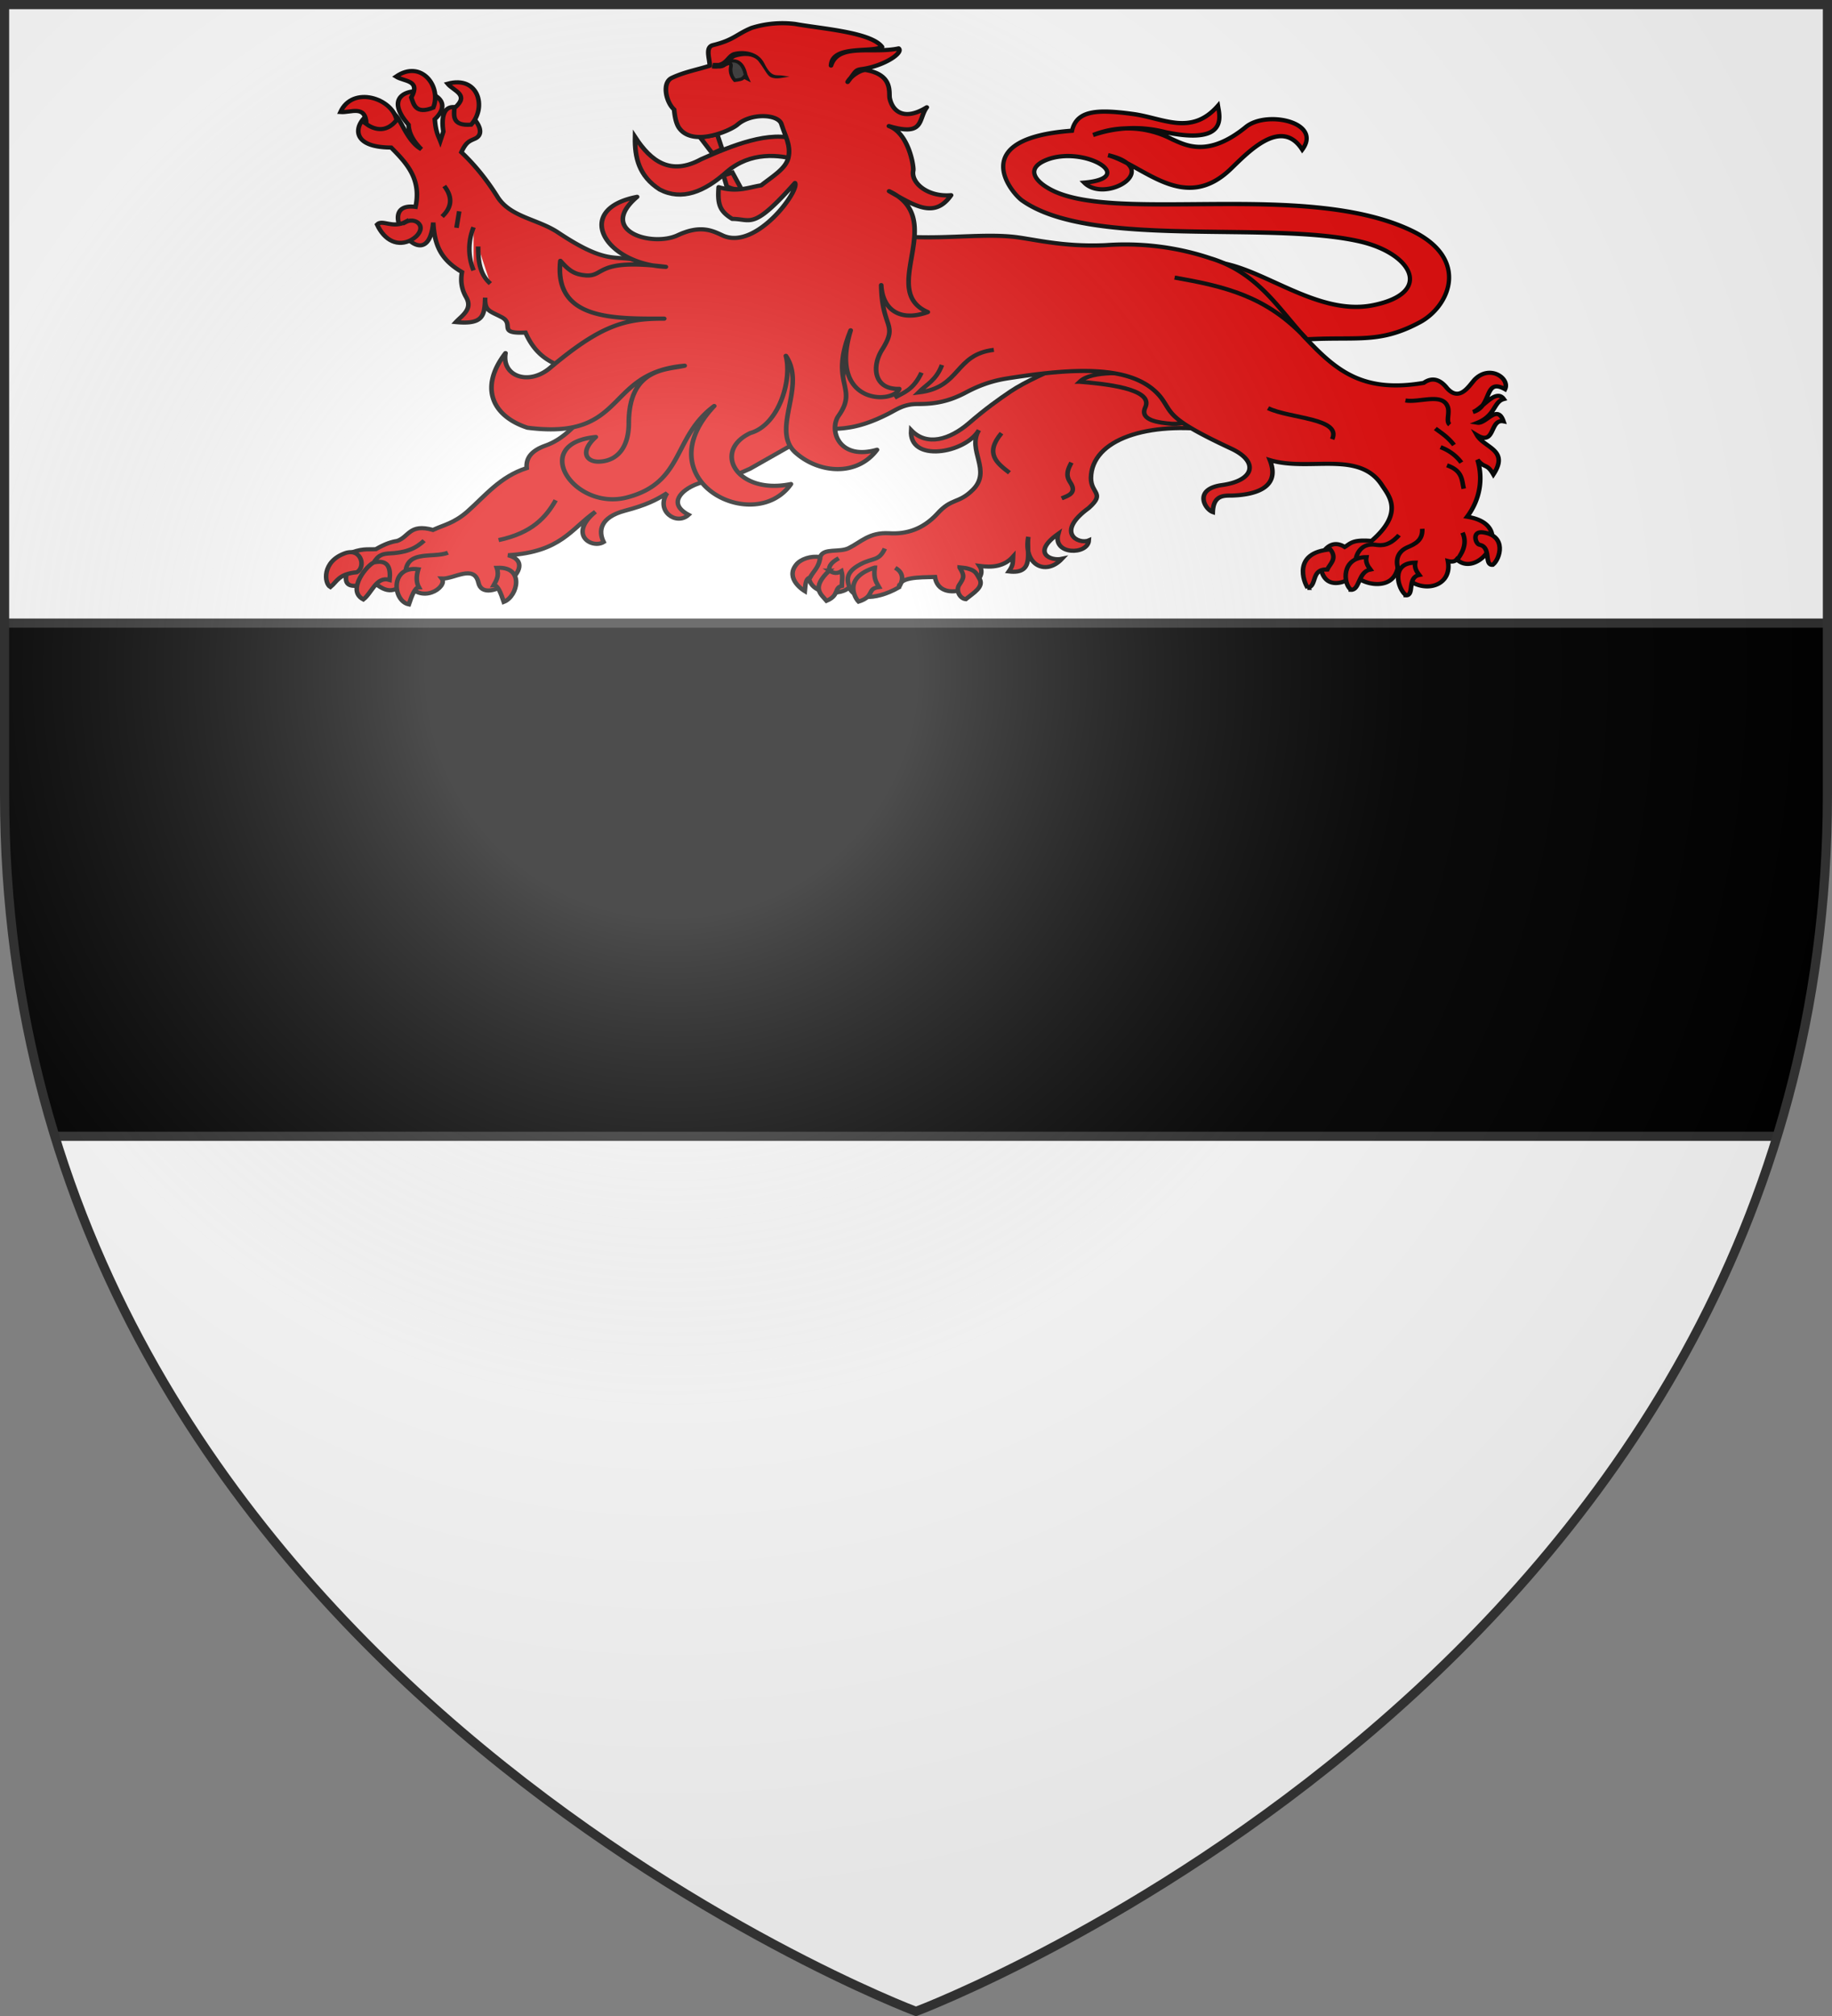<svg xmlns="http://www.w3.org/2000/svg" xmlns:xlink="http://www.w3.org/1999/xlink" width="600" height="660" version="1.0"><rect width="100%" height="100%" fill="#808080" stroke="none"/><defs><g id="b"><path transform="rotate(18 3.2 -.5)" d="M0 0v1h.5L0 0z" id="a"/><use height="540" width="810" transform="scale(-1 1)" xlink:href="#a"/></g><g id="c"><use height="540" width="810" transform="rotate(72)" xlink:href="#b"/><use height="540" width="810" transform="rotate(144)" xlink:href="#b"/></g><g id="f"><path transform="rotate(18 3.2 -.5)" d="M0 0v1h.5L0 0z" id="e"/><use height="540" width="810" transform="scale(-1 1)" xlink:href="#e"/></g><g id="g"><use height="540" width="810" transform="rotate(72)" xlink:href="#f"/><use height="540" width="810" transform="rotate(144)" xlink:href="#f"/></g><path id="h" d="M-298.5-298.5h597V-40C298.5 246.3 0 358.5 0 358.5S-298.5 246.3-298.5-40v-258.5z"/><path id="d" d="M3 27.7c0-6 2.2-9.9 5.5-11 1.4-.6 3.3-.3 5 1.4 2.1 2.1 2.8 8-3.5 9.1.7-1 .7-3-.7-3.8-1-.5-2-.2-2.7.2-.8.5-1.7 2-1.6 4H3z"/><radialGradient id="i" gradientUnits="userSpaceOnUse" cx="-80" cy="-80" r="405"><stop offset="0" stop-color="#fff" stop-opacity=".3"/><stop offset=".2" stop-color="#fff" stop-opacity=".3"/><stop offset=".6" stop-color="#6b6b6b" stop-opacity=".1"/><stop offset="1" stop-opacity=".1"/></radialGradient></defs><g transform="translate(300 300)"><use xlink:href="#h" width="600" height="660" fill="#fff"/><path d="M-298.5-96v56c0 40.8 6.1 78 16.5 112h564C292.4 38 298.5.8 298.5-40v-56h-597z"/><path d="M-298.5-96h597M-282 72h564" fill="none" stroke="#313131" stroke-width="3" stroke-linejoin="round"/><path d="M95.1-214.3c16.1-.5 35.1 18.2 54.7 14.2 19.7-4 12.8-16.8-4.2-20.8-30-7-88.4 2.5-110.9-13.5-3.7-2.7-18.1-20.3 16.4-22.8 1.5-6.6 8-7.1 19.8-5.5 10 1.3 19.2 7.4 28-2.7.6 3.6 3.3 12.9-17.1 8.7a41 41 0 00-23.8.9 31.2 31.2 0 0125.9 1.4c4.5 2 11.8 6 24.1-4 6.8-5.6 25.2-1.6 18.5 7.4-6.8-10.7-17.6.7-23.2 6.1-15.4 15.1-28.6-1-40.4-4.3 18.4 4.4-.8 16-7.8 9 18-1.6-.3-12.4-12.5-7.4-7.2 3-2.8 7.2.7 9.2 20.4 12.2 84.4-3 119.4 14.1 18.7 9.2 12 24.5 2.5 29.7-14.4 7.8-21.7 4.3-41.4 6L95-214.3z" fill="#e20909" stroke="#000" stroke-width="1.4"/><g fill="#e20909" stroke="#000" stroke-width="1.5"><path transform="matrix(1 0 0 .9 -186.9 -455.1)" d="M285.6 329c-22.9-3.6-41.2 3.2-41.4 17.2 0 5.8 4.8 5.4-.7 10.9-11.2 9-3.3 13.4 0 11.8-.3 5.4-12 5.4-10-2.4-8.9 7-2.5 10 1.2 9.1-5.6 6.6-12.8 1.7-11-8-.8 5.1 2.4 13.8-6.4 12.6 1.4-2.2 1.3-2.9 1.4-5.4-3 3.7-6.9 4-11 3.4 4 6.4-13 14.9-14.6 4-5.6.2-11.6 0-11.8 3.8-8.4 5.3-15.3 4-16.2-.1-2.3 3-11.8 3.2-13.2-2.9 1-2.2 1.7-3.3 3.7-8.3 1.2-3.1 6.2-1.3 9.3-3 4-2.2 6.7-5.8 13.2-5.4 5.6.4 11-1.4 15.7-7 4.8-6 7-3.6 11.7-8.8 6.4-7-2-14.4 2-21.7-4.5 8.5-23 12-22.2 0 5.2 6 12.7 3.4 18.9-2.5 5.4-5.2 9.7-8.6 13.7-11.6 9.8-7.3 30-14.3 33.6-20l34.1 34.2z"/><path transform="matrix(1 0 0 .9 -186.9 -455.1)" d="M234.6 353.6c2.3-1 5.2-2 2.7-6-1.5-2.6-.6-4.7.5-7M214.9 329.9c-5.6 7.4-1.5 10.9 2.6 14.4"/><path d="M834 1205c-1-2.9-1-5.6 3.6-8.3 4.2-2.5 6-1 8-5.7M850.2 1205s3-4.4-1.2-7M827.4 1199c-.3-1.8 1-3.2 3.1-4.5" transform="matrix(1 0 0 .9 -855.8 -1192.3)"/></g><g fill="#e20909" stroke="#000" stroke-width="1.5"><path d="M824.4 1194c-.2 3.6-2.1 5.1-3.3 7.5-1.6.5-1.5 3-1.7 5 0 0-6.7-4.4-2.8-9.7 1.4-2 4.9-3.3 7.8-2.7zM827.4 1199c-6 6.3-2.8 8.5-.9 11 4.3-2 2.4-4.8 5-5.4 0-1.8.4-3.4-.1-5.4-1.4 1-2.7.8-4-.2zM842.3 1197.9c-.5 4.2.6 5.5 1.4 7.1-4.2.6-1.2 3.3-6.7 5.3-1.1-1.2-5.3-8.6 5.3-12.4zM870.1 1197.9c1.8 3.2 1.3 3.8-.2 6.4-1.1 2 .3 4.9 2.2 5.1 2.4-2.2 6.2-4.5 4.4-7.6-1-1.9-1.3-3.5-6.4-4z" transform="matrix(1 0 0 .9 -855.8 -1192.3)"/></g><g fill="#e20909" stroke="#000" stroke-width="1.5"><path transform="matrix(1 0 0 .9 -186.9 -455.1)" d="M147.1 333.7l3.8-39.7L84 314c-7.6 13.6-13.5 18.5-18.4 20.4-4.6 1.8-6.5 4.5-6.2 8.2-8.7 3.1-13.5 10-19.5 15.9-4.4 4.2-7.5 4.7-11.2 6.6-7.7-2.4-7.8 2.5-11.7 4-1.8.3-3.9 1-7 3-2.7.2-4.6-.5-9.5 1.9C3.4 377.4-6 389.6 9 384c3 2.3 6 5.6 10.9-.2 4.7 9.1 13.8 2 11.7-1 4 .2 10.6-5.3 12 1.5 1.8 9.2 21.3-6.6 9.7-10 17.4-1.2 20.6-9.6 28.6-15.8-9.1 8.3-1.1 13.6 2.7 11-1.8-4-1.2-9 7-11.4 6.8-2 10.1-3.8 13.8-6.4-3.9 6.4 3 12 7 7.9-7.1-4.2-2-9.1 2.3-11 7.3-3.2 4.6 1 17.9-5.8l14.6-9.2zM50.2 368.8c11-2.6 15.5-8.3 18.7-14.5"/><path d="M678.3 1195.8c.9-1 1.3-2.7 4.5-3 6.4-.3 9.3-2 11.9-4.7M688.7 1198.8c1-7.2 9.1-4.3 13.8-6.3" transform="matrix(1 0 0 .9 -855.8 -1192.3)"/></g><g fill="#e20909" stroke="#000" stroke-width="1.5"><path transform="matrix(1 0 0 .9 -186.9 -455.1)" d="M83.6 310.3c-9.3-4.5-19.3-3.4-24.6-17-9.6.5-3.2-3.1-8-5.7-3.8-2.2-5.4-2.2-5.2-7-.2 6.3-.4 9.9-9.6 8.9 2-2.4 5.6-4.7 3.4-9-1.6-3.1-1.9-6-1.4-9.2-7.1-4.6-9-10-9.4-18-2 22.4-20.8-8-5.8-5.7 2-10.2-3-16-8-21.6-22.5 0-3.7-23 2.7-9.8 1.2 2 3.5 8.2 7.2 10.4-2.9-3.2-4.1-6.1-4.2-8.9-14.1-17.8 20.2-14.1 8.6-2 .3 4.6 1.1 5.9 1.8 7.9l1-3.4c-2.6-19.6 17.6-1.4 10.5 2.5-2 1-3 1.2-4.6 5 4.4 4.6 8.3 10 11.7 16 4.2 7.7 13.3 8.2 20.1 13.3 16 11.8 18.3 8 25.8 10l14 21.7-26 21.6zM43.5 262c0 5 .4 10 4 13.5M42 255a23 23 0 000 15.7M32.4 240c3 4.3 2.3 8-.7 11.1M37.3 249.2l-.9 6"/></g><g fill="#e20909" stroke="#000" stroke-width="1.5"><path transform="matrix(1 0 0 .9 -186.9 -455.1)" d="M240.5 311.2c7.6.7 24.4 2.4 21.5 9.3-2 4.7 4.3 5.6 8.7 6 4.1.2 5-1.2 5.6-2.2l-15-16c-4.8 0-16.7-1.5-20.8 2.9z"/><path transform="matrix(1 0 0 .9 -186.9 -455.1)" d="M172.9 256.9c16.2 3.7 32.4.2 45.2 1.5 6.4.6 16.4 3.9 31.1 3.1a80 80 0 0134.2 4.8c16 5.4 22.6 19.2 32.1 30.2 9.8 11.4 18.6 18.7 37.7 15.1 3.3-2.6 5.9-.5 7.6 1.9 4 5 7-.4 9-3 5-5.8 11.7-.5 10 3.4-7-4.3-4.1 6.4-10.5 8.3 2.9-1 7.5-8.8 10.1-4.7-3.4 1-2.6 5.9-8.6 8.6 2.8.5 6.5-7 8.5-.5-4.6-1-2.6 9.1-8.7 5 2.4 4.7 10.7 5.3 5.4 14.3-2.2-4.2-2.8-2-5.2-5.3a25 25 0 01-3.4 20.7c17 3 3.6 23-3.4 15.5-.6.8-1.5 1-2.9.6 1.8 10.7-11.2 12.9-16.4 2.4-1.8 9.9-14 5.2-13.8 2.2-1.1 2.1-9.2 7-11.2-1-.3-2.4.7-5.3 1.4-8 2-2.3 4.2-2.1 6.2-.7 1.9-1.2 2.4-2.8 8.8-2.2 10.8-10.4 5.6-16.5 3.4-20.3-7.5-12.8-23.8-4.8-36.7-9.1 3.8 10.7-6 12.7-12.5 12.9-2.7 0-6-.1-6.2 6-2.6-1-6.4-8.3 2.9-9.8 10.7-1.6 12.4-8.5 3.1-13.3-21.4-11.1-19-12.7-23-18.6-8.7-12.2-28.7-10.7-50.4-6.9-5.6 1-9.7 2.9-13.3 5-6 3.6-10.8 4.3-15.9 4.3-4.9 0-7.1 2.2-10.3 3.9-8.5 4.7-13.5 5-18 5.2L173 257z"/><path transform="matrix(1 0 0 .9 -186.9 -455.1)" d="M347.2 318c4.6.9 12.3-3 13.9 2.5.6 2.3-.7 5.2.6 6.3M360.8 341.6c5.2 2 4.8 5.4 5.5 8.5M358.7 335a15 15 0 016.8 5.6M357 328.2c2 1.7 3.9 2.9 6.1 6"/><path d="M1013.6 1198c-.8-3.4.3-6 3-7.4 2.8-1.3 5.2-2.7 5-6.8M999.8 1195c.5-3 2.4-6 6.4-5.4 2.3.4 4.7.3 7.8-3.5M1033 1195.1c1-1.5 3.7-5.4 1.8-9.9" transform="matrix(1 0 0 .9 -855.8 -1192.3)"/><path transform="matrix(1 0 0 .9 -186.9 -455.1)" d="M302.2 320.8c7 3.8 24.2 3.6 21 11.3M271.6 273.3c16.2 3.2 30 6.6 43 22.1M212.4 299.6c-13 1.7-10.7 13.7-24.7 15.5 2.7-3 5.8-4.4 7.7-10M179.9 317h0c3-1.9 6.1-2.8 8.8-9.1"/></g><g fill="#e20909" stroke="#000" stroke-width="1.5"><path d="M984 1205.3c3.3-.6 1-7 6.5-6.7.8-2 3.4-3.9 1-7.3-12.5 1.1-8.7 12-7.4 14zM998.2 1206c3 .2 2.3-6.5 6.4-7.4-.9-1.3-1.6-2.7-1.3-4.5-8.3.1-7.6 9.7-5.1 11.8zM1016.2 1208c3 .2.3-6.5 4.4-7.4-.9-1.3-1.6-2.7-1.3-4.5-8.3.1-5.6 9.7-3.1 11.8zM1044.7 1196.9c-3 .3-.3-6.5-4.4-7.3-1.3-.4-2.5-5.1 1.2-4.5 7.9 1.2 5.6 9.7 3.2 11.8z" transform="matrix(1 0 0 .9 -855.8 -1192.3)"/></g><g fill="#e20909" stroke="#000" stroke-width="1.5"><path d="M672.7 1199.6c3-2 1.4-8.8-3.7-7-7.9 3-7 11.1-5 12.4 2.2-2 2.7-4.8 8.7-5.4zM674.8 1209.5c-5.8-3.4 1.6-13 3.6-13.5 4.5-1 5.4 1.9 5 6.4-4.3-1.5-5.8 4.7-8.6 7.1zM692.8 1198.5c-9.4-1.3-8.4 11.6-3.1 12.8 1-3.3 2-6.2 3.3-6.2-.8-1.6-1-3.7-.2-6.6zM718.6 1198c9.1-.6 6.8 10.4 2.2 12.4-1-3.3-2-6.2-3.3-6.1.8-1.6 1.9-3.4 1-6.3z" transform="matrix(1 0 0 .9 -855.8 -1192.3)"/></g><g fill="#e20909" stroke="#000" stroke-width="1.5"><path transform="matrix(1 0 0 .9 -186.9 -455.1)" d="M6.9 217.4c-.3-7.1-5.1-4-8.5-4.3 4-9.8 17-5 18.4 2.9-3.7 5.2-7.9 3.1-10 1.4zM19.8 253c-4.3 2.6-7.7-1-9.4 1 2.5 6 6.9 8.2 11.2 5.6 2.6-1.6 3.5-3.9 2.8-5.4-.6-1.3-2.5-2.3-4.6-1.1z"/><path d="M690.5 1026.9c3.2-6.4-2.3-5.7-5-7.6 8.3-6.4 15 3.7 12.2 11.3-5.8 2.6-6.4-1.2-7.2-3.7zM704.6 1030.8c5.2-4.9-.2-6.2-2.2-8.9 10.1-3.1 12.9 8.6 7.7 14.9-6.3.5-5.6-3.3-5.5-6z" transform="matrix(1 0 0 .9 -855.8 -1192.3)"/></g><path d="M802.7 866.6c-.2 11.1 1.8 21.4 12.2 28.8 10.9 6.3 22 1.3 33.1-9.7 11.8-11.3 26-9.4 35-6.5 1.4-5.3-.4-7.4 0-11-13.4-5.7-32.9 3.3-47.7 10.6-14.9 9-24.6 1.4-32.6-12.2z" fill="#e20909" stroke="#000" stroke-width="2.3" transform="matrix(.663 0 0 .597 -624.2 -772.5)"/><path d="M855.4 895.5l-4.6-9.4-4.4 1.6 1.6 6c4.1 2 3.8 1.2 7.4 1.8zM835 866.9l8.3-1.7 2.4 8-4.8 2.4-6-8.7z" fill="#e20909" stroke="#000" stroke-width="2.3" transform="matrix(.663 0 0 .597 -624.2 -772.5)"/><path d="M875 859.5c-1.5-5.4-14.8-6.3-21.7.3-3.4 3.3-21.6 12.1-28.5 2.3-1.5-2-2.4-5.6-2.8-10.6-3.9-3.7-6.3-14.8-1-17.4 6.1-3.2 12.4-4.4 18.6-6.6 0-3.8-2.4-10.2 1.6-11.3 10.3-2.8 11.6-6 19-9.4a46 46 0 0121.6-2.2c12.6 2.6 37.5 4.4 42.9 12.6-6 3.3-24.6-1.2-25.2 10.2 3.5-12.5 20.7-6.3 33.4-9.4 2.5 2.5-7.4 9.8-18.5 11.4-3 .5-2.7 1.3-6.7 7 1.8-3.6 7-7 9.2-6.5 13.5 2.7 11 12.6 11.6 15.5 1.4 7.2 7.2 12.5 18.3 4.9-4.4 6.5-.9 16.2-18.7 10.3 9.8 3.9 12.4 22.3 12 24.4-1.2 6.6 7 14.6 18.7 13.5-8 12.8-17.4 6.2-30.6-2.2 29.6 15.4-5.7 54.5 19.1 66.3-14 5.6-22.4-1.6-23-14.8.3 24 8.6 20.9.5 35.3-5.4 9.4-4.1 22.1 8.4 21.6-3 8.5-35.2 8.8-24-32.1-10.9 29.8 4.2 30.9-6 46.9-4.8 7.7 0 24.6 19 18.6-9.8 14.7-28.5 13-40 1.8-13-12.5 5.5-36.1-5-53.3 3.2 13.6-3.7 38-17.5 42.3-19.2 10-6.6 34.1 20 28-18 28.7-72.6-2-37.9-42.8-20.7 17-14.6 42-43.3 50.2-26.2 7.3-48.1-29.7-15.2-33.2-8 8-4.8 13.9 1.9 13.5 9.1-.5 14.4-8.3 14.4-21.1 0-30.7 19.3-29.2 27.6-31.5-39.8 3.8-28 41.1-77.7 34-17-6.2-24.1-21.7-10.8-40.9-2 12.7 11.5 18 22 8.1 24.9-23.2 36.7-27.1 56.4-27-24.6 0-54.6 1-51.3-31.7 4.4 5.5 7 7.5 12.8 8 9.2.6 4.8-9.5 39.3-4.7-30.5-1.6-45.9-31.6-14.2-38.4-19.9 18.8 7.4 27.6 20 21.1 11.5-6 17.4-2.4 22.3.1 16.4 8.3 38-24.5 35.7-28.8-21 26.2-21.4 19.7-31 19.7-6.3-4.3-7.3-8.1-6.7-17.4 9.1 3 14.7.1 21-1 5.7-5 12.2-9.2 13.4-15.1 1.4-6.6-1.5-11.8-3.4-18.5z" fill="#e20909" stroke="#000" stroke-width="2.3" stroke-linejoin="round" transform="matrix(.663 0 0 .597 -624.2 -772.5)"/><path d="M844.9 828c4.4-4.4 10.6-5.3 12.4 4.6l.8 2-1.6-.9c-.9 1.3-2 1.3-3.2 1.6l-1.3.2a9.2 9.2 0 01-2-7.3c.8-4.1-3.8-.3-5.1-.2h0z" fill="#313131" stroke="#000" stroke-width="1.8" transform="matrix(.663 0 0 .597 -624.2 -772.5)"/><path d="M-59.9-282.9c-2.1.8-2.5 3-4.8 3.5h-1.8l-.4 1.8s1.1.2 2.5 0c2.6.1 3.2-2.5 5.2-3.5 2.5-.8 5.6-1 7.5 1 2 2.5 2.8 4.6 4 5.3 2 1 4.2.1 6.3-.1l-2-.3c-2.3-.5-3.8 1-6.3-4.1-2-4-7-4.5-10.2-3.6z"/></g><use xlink:href="#h" width="600" height="660" fill="url(#i)" transform="translate(300 300)"/><use xlink:href="#h" width="600" height="660" fill="none" stroke="#313131" stroke-width="3" transform="translate(300 300)"/></svg>
